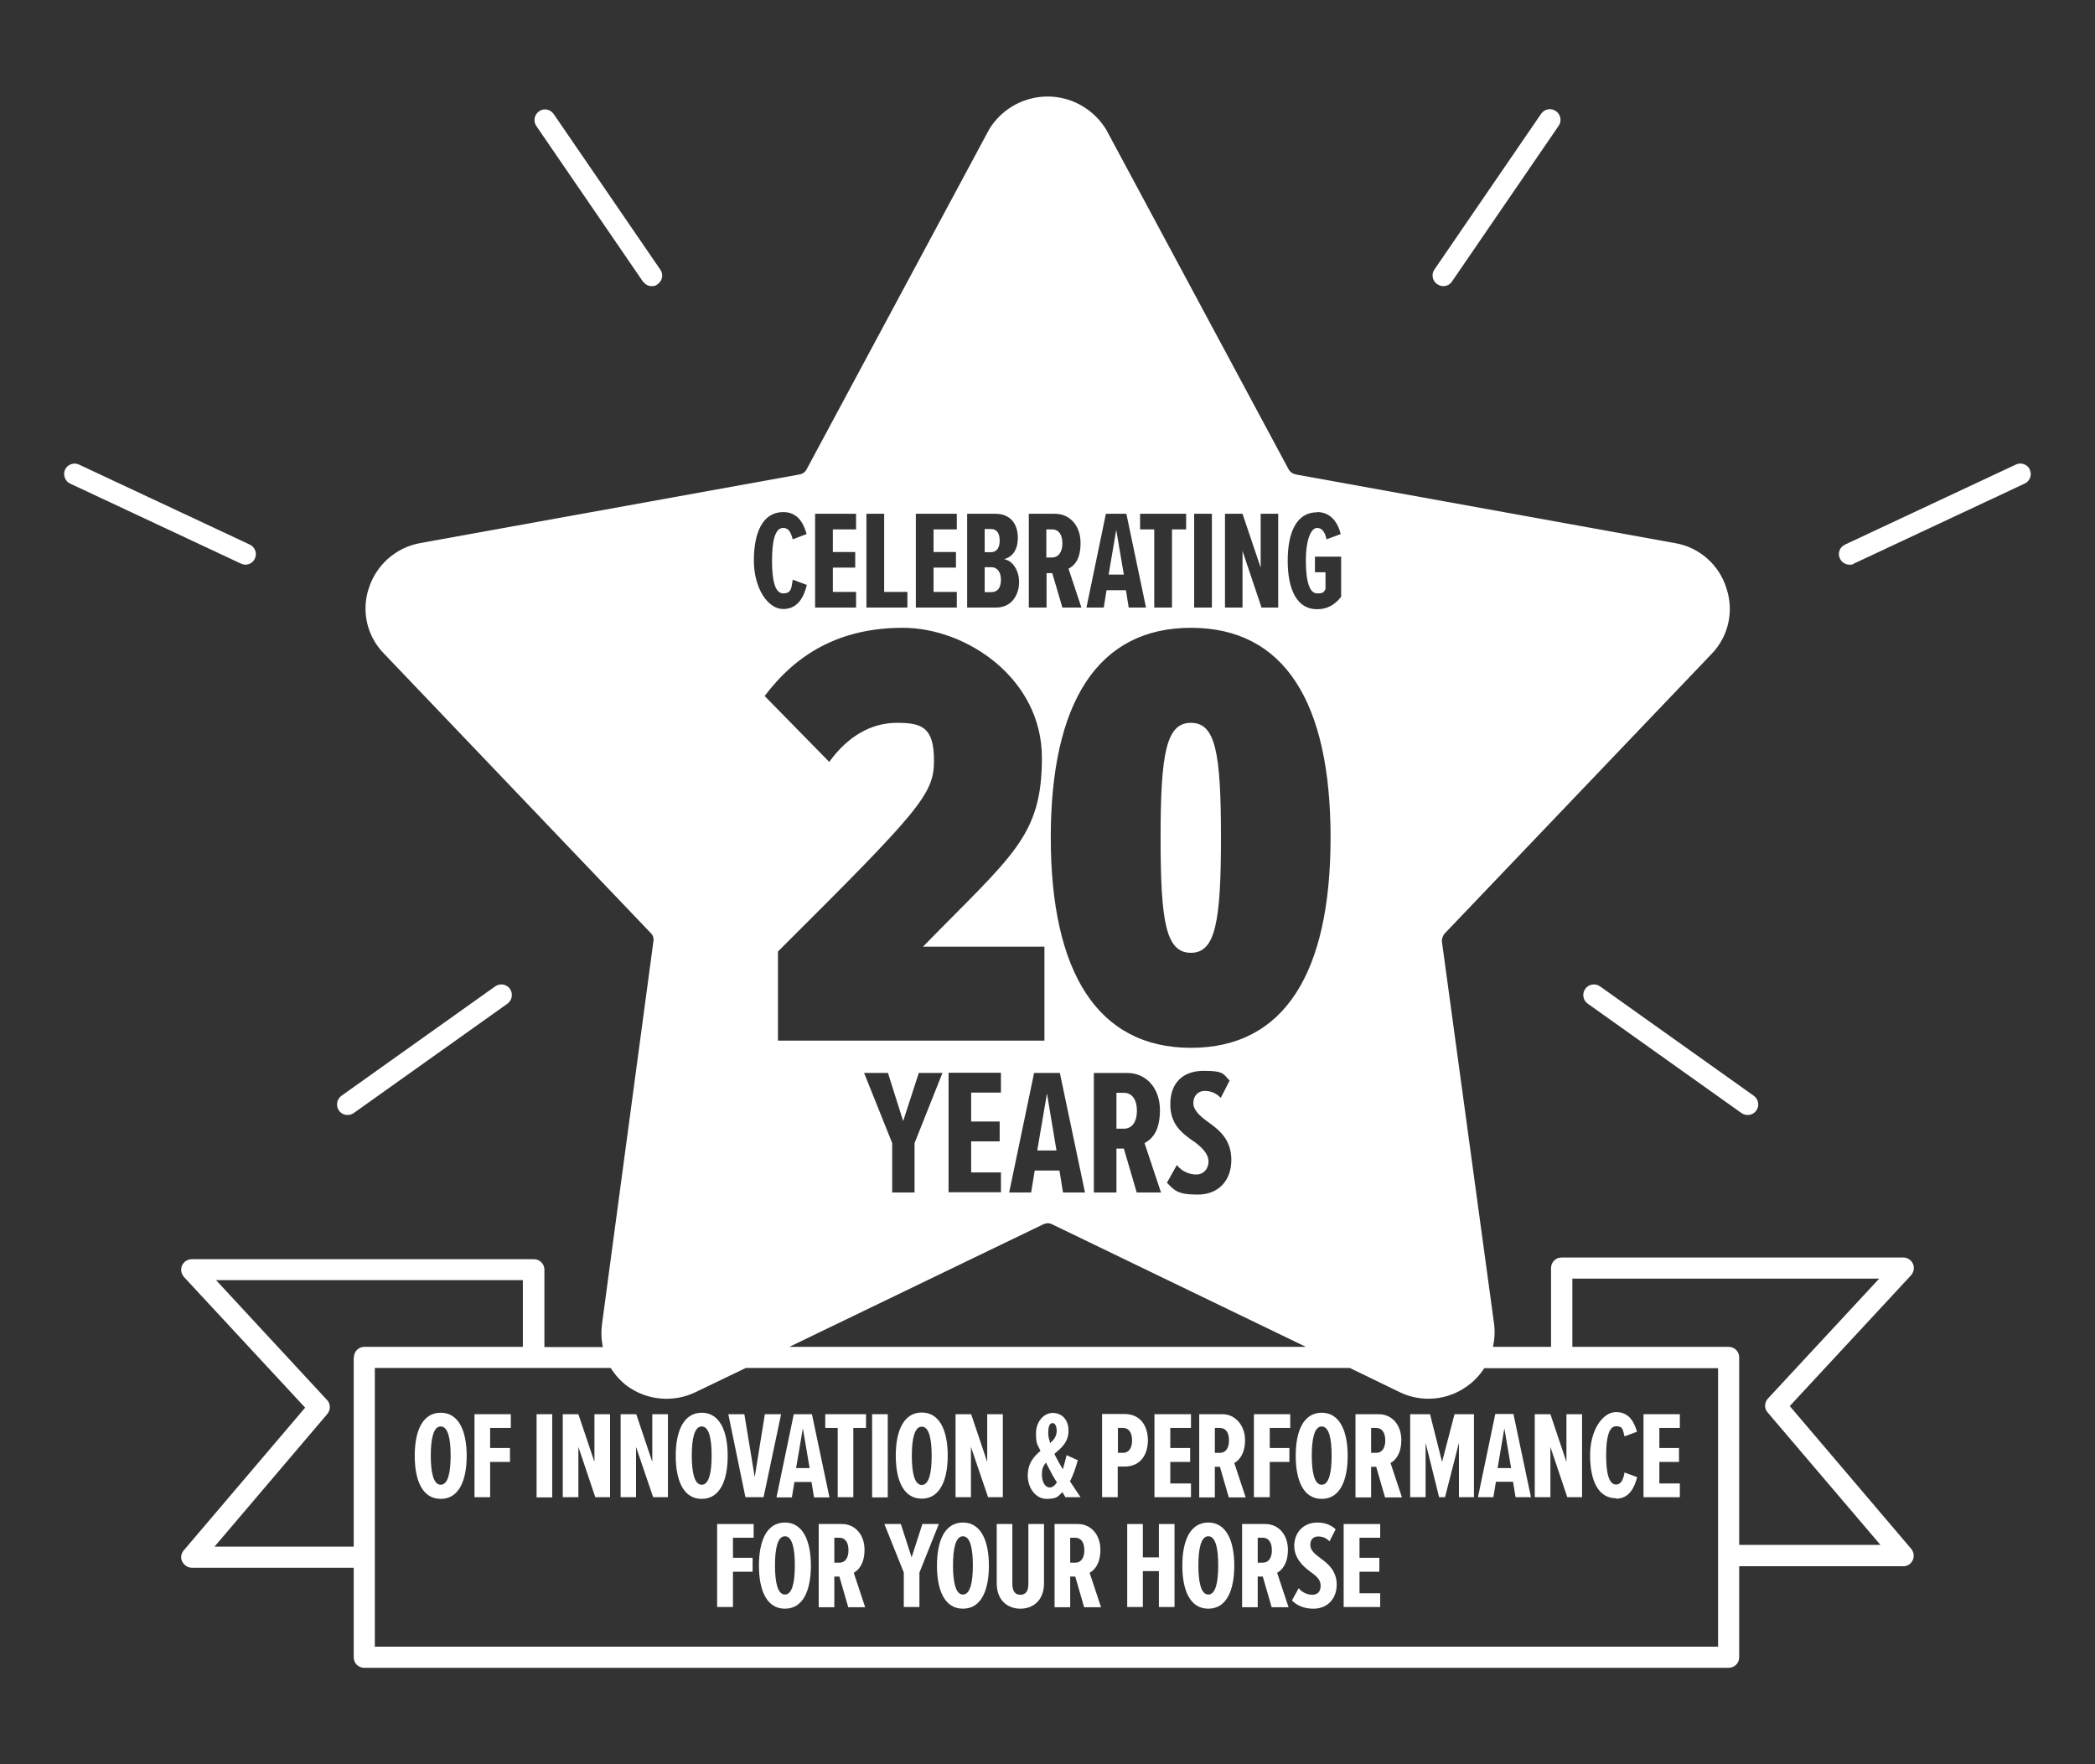 <?xml version="1.0" encoding="UTF-8"?>
<svg id="guide" xmlns="http://www.w3.org/2000/svg" version="1.1" viewBox="0 0 992.1 835.5">
  <rect x="0" y="0" width="992.1" height="835.5" fill="#333333" stroke="none"/>
  <!-- Generator: Adobe Illustrator 30.0.0, SVG Export Plug-In . SVG Version: 2.1.1 Build 123)  -->
  <defs>
    <style>
      .st0 {
        fill: #fff;
      }
    </style>
  </defs>
  <path class="st0" d="M847.6,665.8l57.4-61.9c1.3-1.5,1.7-3.6.9-5.4-.8-1.8-2.6-3-4.6-3h-161.8c-2.8,0-5,2.2-5,5v37.3h-27.5c.8-3.6,1-7.3.5-11.1l-24.7-181c0-1.4.5-2.7,1.4-3.7l126.3-132.3c8-8.2,10.7-20.2,7.1-31-3.4-11.2-12.8-19.5-24.3-21.5l-179.6-32.5c-1.5-.3-2.8-1.2-3.5-2.5l-86.4-160.9c-2.7-4.4-6.4-8.1-10.8-10.8-15.3-9.4-35.3-4.5-44.6,10.8l-86.4,160.9c-.7,1.4-2,2.3-3.5,2.5l-179.6,32.5c-11.5,2.1-20.8,10.4-24.3,21.5-3.6,10.9-.7,22.9,7.4,31l126.3,132.3c1,1,1.4,2.5,1.1,3.9l-24.3,181c-.5,3.7-.4,7.4.4,11h-27.7v-36.6c0-2.8-2.2-5-5-5H90.8c-2,0-3.8,1.2-4.6,3-.8,1.8-.4,3.9.9,5.4l57.4,61.9-57.5,67.6c-1.3,1.5-1.6,3.6-.7,5.3s2.6,2.9,4.5,2.9h76.7v42.4c0,2.8,2.2,5,5,5h646.1c2.8,0,5-2.2,5-5v-43.1h77.7c2,0,3.7-1.1,4.5-2.9s.5-3.8-.7-5.3l-57.5-67.6h0ZM623.8,242.5c6.2,0,9.7,4.7,11.1,10.4l-6.7,2.5c-.7-3.1-1.9-5.4-4.5-5.4s-5.3,4.9-5.3,15.5,2,15.5,5.3,15.5,3.1-.7,4-2v-8h-5v-7.4h12.4v19c-2.9,3.7-6.4,5.9-11.4,5.9-9.6,0-13.9-9.4-13.9-23s4.3-22.9,13.9-22.9h0ZM580,243.3h8.4l8.6,25.5v-25.5h8.3v44.4h-7.9l-9-26.8v26.8h-8.3v-44.4h0ZM565.5,243.3h8.4v44.4h-8.4v-44.4h0ZM539.9,243.3h21.8v7.4h-6.7v37h-8.4v-37h-6.7v-7.4h0ZM523.7,243.3h9.7l9.3,44.4h-8.2l-1.3-8.2h-9.2l-1.3,8.2h-8.2l9.2-44.4h0ZM564,297.3c44.2,0,66.1,35.2,66.1,99.3s-21.9,99.6-66.1,99.6-66.4-35.8-66.4-99.6,22.2-99.3,66.4-99.3h0ZM565.1,540.4c-5-3.6-10.9-7.6-10.9-17.5s5.8-15.8,15.8-15.8,9.2,1.6,12.3,4.6l-4.2,8.2c-2.2-2.3-4.8-3.3-7.7-3.3s-5.3,2.3-5.3,5.7,3.1,6.2,6.8,8.9c5.2,3.7,11.2,8.2,11.2,18.1s-6.2,16.4-15.9,16.4-11-2-14.6-5.6l4.7-8.4c2.3,3,5.9,4.5,9.2,4.5s5.8-2.5,5.8-6.2-3.3-6.8-7.1-9.6h0ZM549.8,564.7h-11.5l-6.1-20.8h-3.5v20.8h-10.7v-56.6h15.8c9,0,15.5,7.2,15.5,17.6s-4.1,13.9-7.3,15.6l7.8,23.4h0ZM473.4,531.1v9.4h-13.5v14.7h14.1v9.4h-24.8v-56.6h24.8v9.4h-14.1v13.7h13.5ZM368.4,492.8v-42.2c67.3-67,73.9-74.5,73.9-90.4s-5.8-17.9-17.6-17.9-23.1,6.1-32,18.5l-30.6-31.2c15-19.9,35.5-32.3,65.5-32.3s65.8,24,65.8,61.5-14.1,46.2-56.3,89.5h57.5v44.5h-126.2,0ZM409.1,508.1h11.4l7.2,22.8,7.4-22.8h11.2l-13.2,33.2v23.4h-10.6v-23.4l-13.3-33.2h0ZM489.6,508.1h12.3l11.9,56.6h-10.4l-1.7-10.4h-11.7l-1.7,10.4h-10.4l11.8-56.6h0ZM487.2,243.3h12.4c7,0,12.1,5.6,12.1,13.8s-3.2,10.9-5.7,12.2l6.1,18.4h-9l-4.8-16.3h-2.7v16.3h-8.4v-44.4h0ZM458,243.3h13.4c7.4,0,10.6,5.2,10.6,11.3s-2.7,9.1-6.5,10.2c4.2.7,7.1,5.5,7.1,10.9s-3.1,12-10.8,12h-13.8v-44.4h0ZM433.7,243.3h19.4v7.4h-11v10.7h10.6v7.4h-10.6v11.5h11v7.4h-19.4v-44.4h0ZM410.3,243.3h8.4v37h11v7.4h-19.4v-44.4h0ZM386,243.3h19.4v7.4h-11v10.7h10.6v7.4h-10.6v11.5h11v7.4h-19.4v-44.4h0ZM370.9,242.5c7.2,0,9.7,5.7,11.1,10.4l-6.6,2.5c-.9-3.4-2-5.4-4.5-5.4-4,0-5.3,6.5-5.3,15.5s1.3,15.5,5.3,15.5,3.9-2.8,4.5-6.5l6.7,2.5c-1.3,5.1-3.9,11.4-11.2,11.4s-13.9-9.8-13.9-23,4.2-22.9,13.9-22.9h0ZM494.1,579.8c1.3-.7,2.9-.7,4.2,0l120.1,58h-244.6l120.2-58ZM167.5,642.8v89.6h-65.9l53.4-62.8c1.6-1.9,1.6-4.8-.1-6.6l-52.6-56.8h145.3v31.6h-75c-2.8,0-5,2.2-5,5ZM813.6,779.8H177.5v-132h111.7c2.1,3.3,4.7,6.3,8,8.7,9.4,6.7,21.7,7.8,32.1,2.8l23.9-11.5h286l23.5,11.4c10.4,5.1,22.8,4,32.1-2.8,3.3-2.3,6-5.3,8.1-8.5h110.7v132h0ZM823.6,731.7v-88.9c0-2.8-2.2-5-5-5h-74v-32.3h145.3l-52.7,56.8c-1.7,1.9-1.8,4.7-.1,6.6l53.4,62.7h-66.9,0Z"/>
  <path class="st0" d="M208.7,669c-8.7,0-12.3,8.8-12.3,20.4s3.6,20.4,12.3,20.4,12.3-8.8,12.3-20.4-3.7-20.4-12.3-20.4ZM208.7,703.1c-3.5,0-4.7-6-4.7-13.8s1.2-13.8,4.7-13.8,4.7,5.9,4.7,13.8-1.2,13.8-4.7,13.8Z"/>
  <polygon class="st0" points="224.7 709 232.1 709 232.1 692.3 241.5 692.3 241.5 685.7 232.1 685.7 232.1 676.2 241.9 676.2 241.9 669.7 224.7 669.7 224.7 709"/>
  <rect class="st0" x="254.1" y="669.7" width="7.4" height="39.4"/>
  <polygon class="st0" points="281.5 692.3 273.9 669.7 266.5 669.7 266.5 709 273.9 709 273.9 685.2 281.9 709 288.9 709 288.9 669.7 281.5 669.7 281.5 692.3"/>
  <polygon class="st0" points="308.9 692.3 301.3 669.7 293.9 669.7 293.9 709 301.2 709 301.2 685.2 309.3 709 316.3 709 316.3 669.7 308.9 669.7 308.9 692.3"/>
  <path class="st0" d="M344.6,689.4c0-11.6-3.7-20.4-12.3-20.4s-12.3,8.8-12.3,20.4,3.6,20.4,12.3,20.4,12.3-8.8,12.3-20.4ZM332.3,703.1c-3.5,0-4.7-6-4.7-13.8s1.2-13.8,4.7-13.8,4.7,5.9,4.7,13.8-1.2,13.8-4.7,13.8Z"/>
  <polygon class="st0" points="361.6 709 369.9 669.7 362.2 669.7 357.4 699.5 352.5 669.7 344.9 669.7 353 709 361.6 709"/>
  <path class="st0" d="M384.4,669.7h-8.5l-8.2,39.4h7.3l1.2-7.3h8.1l1.2,7.3h7.3l-8.3-39.4h0ZM377,695.2l3.2-18.8,3.2,18.8h-6.4Z"/>
  <polygon class="st0" points="390.8 676.2 396.7 676.2 396.7 709 404.1 709 404.1 676.2 410.1 676.2 410.1 669.7 390.8 669.7 390.8 676.2"/>
  <rect class="st0" x="413" y="669.7" width="7.4" height="39.4"/>
  <path class="st0" d="M436.5,709.7c8.6,0,12.3-8.8,12.3-20.4s-3.7-20.4-12.3-20.4-12.3,8.8-12.3,20.4,3.6,20.4,12.3,20.4ZM436.5,675.6c3.5,0,4.7,5.9,4.7,13.8s-1.2,13.8-4.7,13.8-4.7-6-4.7-13.8,1.2-13.8,4.7-13.8Z"/>
  <polygon class="st0" points="459.8 685.2 467.9 709 474.9 709 474.9 669.7 467.5 669.7 467.5 692.3 459.9 669.7 452.5 669.7 452.5 709 459.8 709 459.8 685.2"/>
  <path class="st0" d="M504.7,709h7c-2-3-3.5-5.3-5-7.5,1.5-2.9,2.7-6.4,3.7-10l-5.3-2.4c-.5,2-1.1,4.4-1.8,6.7-.6-1-1.2-2.1-1.9-3.3-.6-1.2-1.4-2.5-2.1-4,3.3-2.8,6.7-5.5,6.7-11s-3.4-8.4-7.5-8.4-7.9,4-7.9,9.7.9,5.2,2.1,8.3c-3.1,2.6-6,5.8-6,11.7s3.8,11,8.9,11,5.4-1.2,7.5-3.2c.5.8,1,1.7,1.5,2.5h0ZM498.5,673.9c1,0,1.9,1.2,1.9,3.7s-1.3,4.2-3.1,5.8c-.5-1.7-.9-3.2-.9-4.6,0-3.3.6-4.9,2.1-4.9ZM497.1,704.4c-2.1,0-3.7-2.5-3.7-6s.8-4.2,1.9-5.8c.8,1.5,1.5,2.9,2.2,4.2.8,1.7,1.9,3.4,3,5.2-1,1.5-2.1,2.4-3.4,2.4h0Z"/>
  <path class="st0" d="M543.6,682.1c0-6.6-3.4-12.5-11.1-12.5h-10.6v39.4h7.4v-14.5h3.2c7.7,0,11.1-5.8,11.1-12.5h0ZM531.8,688h-2.4v-11.8h2.4c2.8,0,4.3,2.3,4.3,5.9s-1.5,5.9-4.3,5.9h0Z"/>
  <polygon class="st0" points="564 702.5 554.2 702.5 554.2 692.3 563.6 692.3 563.6 685.7 554.2 685.7 554.2 676.2 564 676.2 564 669.7 546.7 669.7 546.7 709 564 709 564 702.5"/>
  <path class="st0" d="M575.3,694.6h2.4l4.2,14.5h8l-5.4-16.3c2.2-1.2,5.1-4.2,5.1-10.9s-4.5-12.2-10.7-12.2h-11v39.4h7.4v-14.5ZM575.3,676.2h2.4c2.8,0,4.3,2.3,4.3,5.9s-1.5,5.9-4.3,5.9h-2.4v-11.8h0Z"/>
  <polygon class="st0" points="593.8 709 601.3 709 601.3 692.3 610.6 692.3 610.6 685.7 601.3 685.7 601.3 676.2 611 676.2 611 669.7 593.8 669.7 593.8 709"/>
  <path class="st0" d="M625.9,669c-8.7,0-12.3,8.8-12.3,20.4s3.6,20.4,12.3,20.4,12.3-8.8,12.3-20.4-3.7-20.4-12.3-20.4ZM625.9,703.1c-3.5,0-4.7-6-4.7-13.8s1.2-13.8,4.7-13.8,4.7,5.9,4.7,13.8-1.2,13.8-4.7,13.8Z"/>
  <path class="st0" d="M663.6,681.9c0-7.2-4.5-12.2-10.7-12.2h-11v39.4h7.4v-14.5h2.4l4.2,14.5h8l-5.4-16.3c2.2-1.2,5.1-4.2,5.1-10.9h0ZM651.7,688h-2.4v-11.8h2.4c2.8,0,4.3,2.3,4.3,5.9s-1.5,5.9-4.3,5.9h0Z"/>
  <polygon class="st0" points="682.9 692.3 677.2 669.7 667.8 669.7 667.8 709 675.1 709 675.1 683.2 681.5 709 684.3 709 690.9 683.2 690.9 709 698 709 698 669.7 688.8 669.7 682.9 692.3"/>
  <path class="st0" d="M699.9,709h7.3l1.2-7.3h8.1l1.2,7.3h7.3l-8.3-39.4h-8.6l-8.2,39.4ZM712.4,676.4l3.2,18.8h-6.4l3.2-18.8h0Z"/>
  <polygon class="st0" points="734.2 685.2 742.2 709 749.2 709 749.2 669.7 741.8 669.7 741.8 692.3 734.2 669.7 726.8 669.7 726.8 709 734.2 709 734.2 685.2"/>
  <path class="st0" d="M765.3,709.7c6.5,0,8.8-5.7,10-10.2l-6-2.2c-.5,3.2-1.6,5.7-4,5.7-3.5,0-4.7-5.7-4.7-13.8s1.2-13.8,4.7-13.8,3.1,1.8,4,4.8l5.9-2.2c-1.2-4.2-3.5-9.3-9.9-9.3s-12.3,8.6-12.3,20.4,3.7,20.4,12.3,20.4h0Z"/>
  <polygon class="st0" points="795.5 702.5 785.8 702.5 785.8 692.3 795.1 692.3 795.1 685.7 785.8 685.7 785.8 676.2 795.5 676.2 795.5 669.7 778.3 669.7 778.3 709 795.5 709 795.5 702.5"/>
  <polygon class="st0" points="339.6 761 347.1 761 347.1 744.3 356.4 744.3 356.4 737.7 347.1 737.7 347.1 728.2 356.9 728.2 356.9 721.7 339.6 721.7 339.6 761"/>
  <path class="st0" d="M371.7,721c-8.7,0-12.3,8.8-12.3,20.4s3.6,20.4,12.3,20.4,12.3-8.8,12.3-20.4-3.7-20.4-12.3-20.4ZM371.7,755.1c-3.5,0-4.7-6-4.7-13.8s1.2-13.8,4.7-13.8,4.7,5.9,4.7,13.8-1.2,13.8-4.7,13.8Z"/>
  <path class="st0" d="M409.4,733.9c0-7.2-4.5-12.2-10.7-12.2h-11v39.4h7.4v-14.5h2.4l4.2,14.5h8l-5.4-16.3c2.2-1.2,5.1-4.2,5.1-10.9h0ZM397.5,740h-2.4v-11.8h2.4c2.8,0,4.3,2.3,4.3,5.9s-1.5,5.9-4.3,5.9h0Z"/>
  <polygon class="st0" points="436.8 721.7 431.7 737.5 426.6 721.7 418.8 721.7 428 744.7 428 761 435.4 761 435.4 744.7 444.6 721.7 436.8 721.7"/>
  <path class="st0" d="M456,721c-8.7,0-12.3,8.8-12.3,20.4s3.6,20.4,12.3,20.4,12.3-8.8,12.3-20.4-3.7-20.4-12.3-20.4ZM456,755.1c-3.5,0-4.7-6-4.7-13.8s1.2-13.8,4.7-13.8,4.7,5.9,4.7,13.8-1.2,13.8-4.7,13.8Z"/>
  <path class="st0" d="M487,750c0,3.8-1.5,5.2-3.8,5.2s-3.8-1.4-3.8-5.2v-28.3h-7.4v28c0,8.4,5.4,12.1,11.2,12.1s11.2-3.7,11.2-12.1v-28h-7.4v28.3h0Z"/>
  <path class="st0" d="M521.1,733.9c0-7.2-4.5-12.2-10.7-12.2h-11v39.4h7.4v-14.5h2.4l4.2,14.5h8l-5.4-16.3c2.2-1.2,5.1-4.2,5.1-10.9h0ZM509.2,740h-2.4v-11.8h2.4c2.8,0,4.3,2.3,4.3,5.9s-1.5,5.9-4.3,5.9h0Z"/>
  <polygon class="st0" points="548.8 737.5 541.2 737.5 541.2 721.7 533.8 721.7 533.8 761 541.2 761 541.2 744 548.8 744 548.8 761 556.2 761 556.2 721.7 548.8 721.7 548.8 737.5"/>
  <path class="st0" d="M572.2,721c-8.7,0-12.3,8.8-12.3,20.4s3.6,20.4,12.3,20.4,12.3-8.8,12.3-20.4-3.7-20.4-12.3-20.4ZM572.2,755.1c-3.5,0-4.7-6-4.7-13.8s1.2-13.8,4.7-13.8,4.7,5.9,4.7,13.8-1.2,13.8-4.7,13.8Z"/>
  <path class="st0" d="M609.9,733.9c0-7.2-4.5-12.2-10.7-12.2h-11v39.4h7.4v-14.5h2.4l4.2,14.5h8l-5.4-16.3c2.2-1.2,5.1-4.2,5.1-10.9h0ZM598,740h-2.4v-11.8h2.4c2.8,0,4.3,2.3,4.3,5.9s-1.5,5.9-4.3,5.9h0Z"/>
  <path class="st0" d="M625.2,737.8c-2.5-1.9-4.7-3.6-4.7-6.2s1.5-4,3.7-4,3.8.7,5.4,2.3l2.9-5.7c-2.2-2.1-5.2-3.2-8.6-3.2-7,0-11,5.1-11,11s4.1,9.7,7.5,12.2c2.7,2,5,3.6,5,6.7s-1.7,4.3-4,4.3-4.8-1.1-6.4-3.1l-3.2,5.8c2.5,2.5,5.8,3.9,10.2,3.9,6.7,0,11-4.8,11-11.4s-4.2-10-7.8-12.6h0Z"/>
  <polygon class="st0" points="636.3 761 653.6 761 653.6 754.5 643.8 754.5 643.8 744.3 653.2 744.3 653.2 737.7 643.8 737.7 643.8 728.2 653.6 728.2 653.6 721.7 636.3 721.7 636.3 761"/>
  <path class="st0" d="M116.2,267.4c1.9,0,3.7-1.1,4.5-2.9,1.2-2.5,0-5.5-2.4-6.6l-80.9-37.9c-2.5-1.2-5.5,0-6.6,2.4s0,5.5,2.4,6.6l80.9,37.9c.7.3,1.4.5,2.1.5Z"/>
  <path class="st0" d="M164.6,528c1,0,2-.3,2.9-.9l72.8-51.8c2.2-1.6,2.8-4.7,1.2-7s-4.7-2.8-7-1.2l-72.8,51.8c-2.2,1.6-2.8,4.7-1.2,7,1,1.4,2.5,2.1,4.1,2.1h0Z"/>
  <path class="st0" d="M304.5,133.3c1,1.4,2.5,2.2,4.1,2.2s2-.3,2.8-.9c2.3-1.6,2.9-4.7,1.3-6.9l-50.5-73.7c-1.6-2.3-4.7-2.9-6.9-1.3-2.3,1.6-2.9,4.7-1.3,7l50.5,73.7h0Z"/>
  <path class="st0" d="M961.3,222.4c-1.2-2.5-4.2-3.6-6.7-2.4l-80.9,37.9c-2.5,1.2-3.6,4.1-2.4,6.6.8,1.8,2.7,2.9,4.5,2.9s1.4-.1,2.1-.5l80.9-37.9c2.5-1.2,3.6-4.1,2.4-6.6Z"/>
  <path class="st0" d="M750.7,468.3c-1.6,2.2-1.1,5.4,1.2,7l72.8,51.8c.9.6,1.9.9,2.9.9,1.6,0,3.1-.7,4.1-2.1,1.6-2.2,1.1-5.4-1.2-7l-72.8-51.8c-2.2-1.6-5.4-1.1-7,1.2h0Z"/>
  <path class="st0" d="M680.7,134.6c.9.6,1.8.9,2.8.9,1.6,0,3.2-.8,4.1-2.2l50.5-73.7c1.6-2.3,1-5.4-1.3-7-2.3-1.6-5.4-1-7,1.3l-50.5,73.7c-1.6,2.3-1,5.4,1.3,7h0Z"/>
  <polygon class="st0" points="495.8 517.8 491.2 544.8 500.3 544.8 495.8 517.8"/>
  <path class="st0" d="M532.2,517.5h-3.5v17h3.5c4,0,6.2-3.4,6.2-8.5s-2.2-8.5-6.2-8.5h0Z"/>
  <path class="st0" d="M503.1,257.3c0-4.1-1.7-6.6-4.9-6.6h-2.7v13.3h2.7c3.1,0,4.9-2.7,4.9-6.6Z"/>
  <path class="st0" d="M473.4,256c0-3.2-1.1-5.5-4.3-5.5h-2.8v11h2.8c3.1,0,4.3-2.3,4.3-5.5Z"/>
  <path class="st0" d="M474,274.5c0-3.3-1.5-5.9-4.6-5.9h-3.1v11.8h3.1c3.1,0,4.6-2.1,4.6-5.9h0Z"/>
  <polygon class="st0" points="528.6 250.9 525 272.1 532.2 272.1 528.6 250.9"/>
  <path class="st0" d="M564,451.2c11.5,0,14.2-14.4,14.2-54.6s-2.6-54.3-14.2-54.3-14.4,13.9-14.4,54.3,2.6,54.6,14.4,54.6Z"/>
</svg>